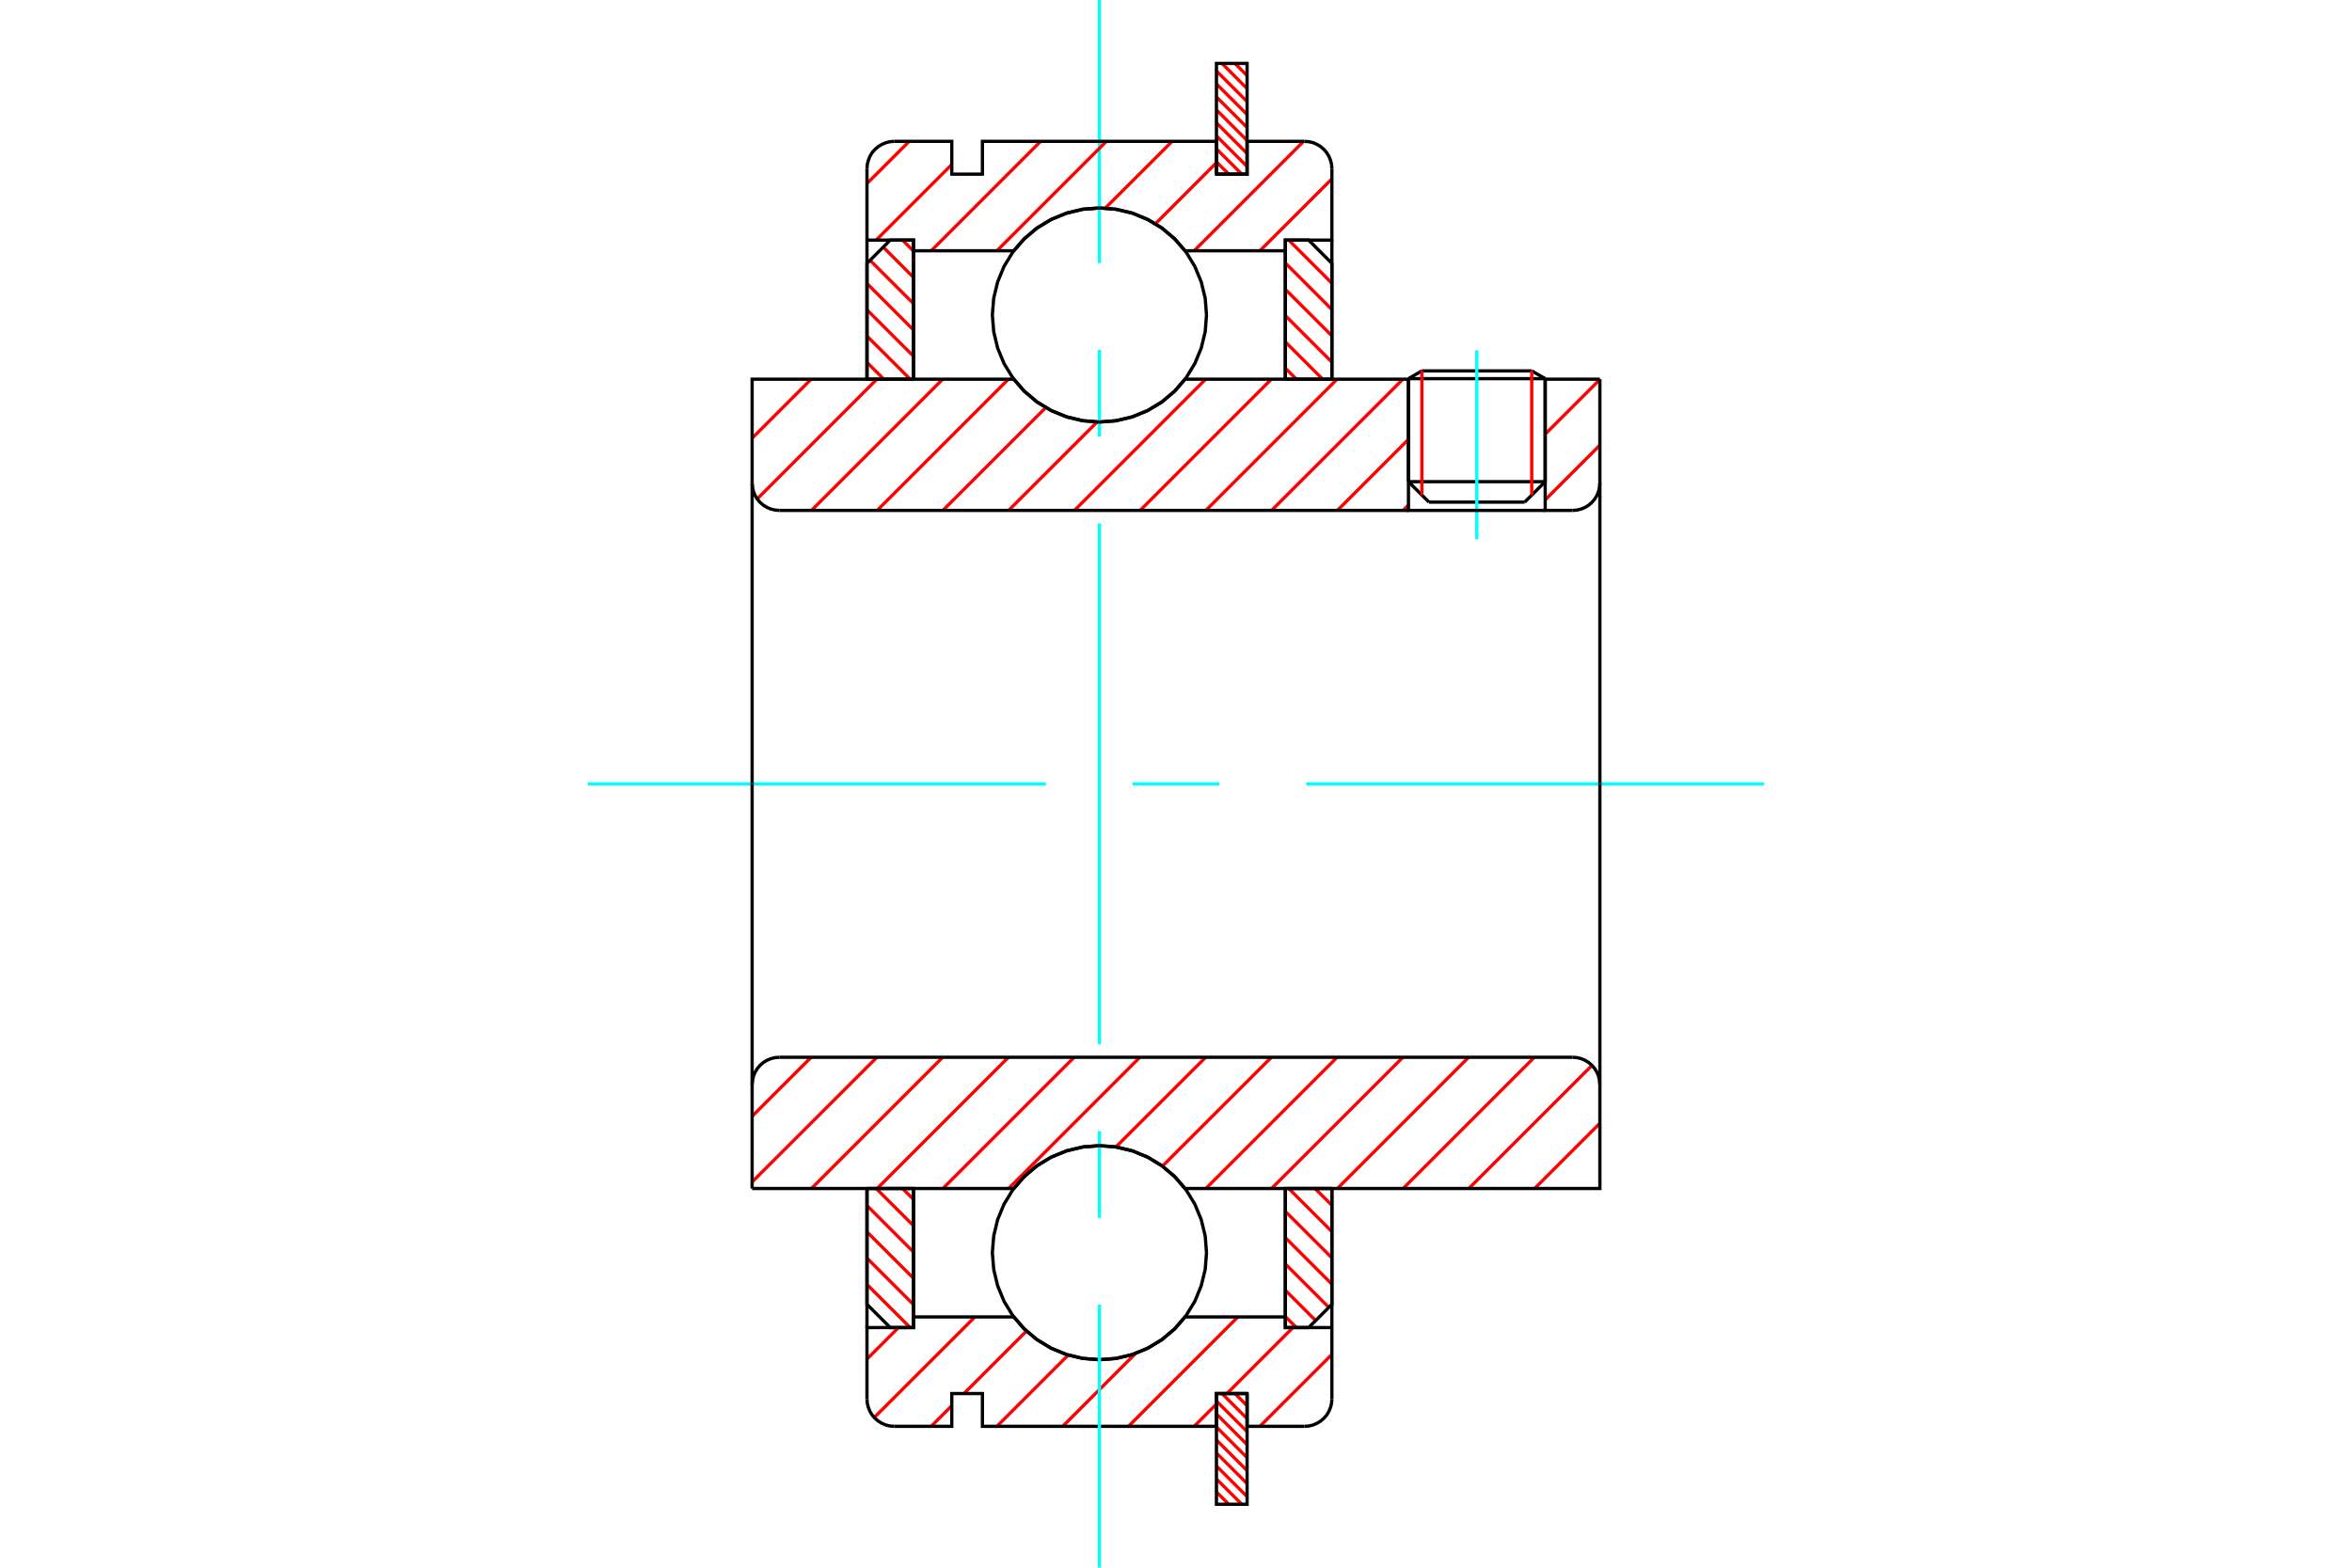 <?xml version="1.0" standalone="no"?>
<!DOCTYPE svg PUBLIC "-//W3C//DTD SVG 1.1//EN"
	"http://www.w3.org/Graphics/SVG/1.1/DTD/svg11.dtd">
<svg xmlns="http://www.w3.org/2000/svg" height="100%" width="100%" viewBox="0 0 36000 24000">
	<rect x="-1800" y="-1200" width="39600" height="26400" style="fill:#FFF"/>
	<g style="fill:none; fill-rule:evenodd" transform="matrix(1 0 0 1 0 0)">
		<g style="fill:none; stroke:#000; stroke-width:50; shape-rendering:geometricPrecision">
			<line x1="23651" y1="5797" x2="21558" y2="5797"/>
			<line x1="21763" y1="5678" x2="23445" y2="5678"/>
			<line x1="21558" y1="7374" x2="23651" y2="7374"/>
			<line x1="23337" y1="7687" x2="21872" y2="7687"/>
			<line x1="21763" y1="5678" x2="21558" y2="5797"/>
			<line x1="23651" y1="5797" x2="23445" y2="5678"/>
			<line x1="23337" y1="7687" x2="23651" y2="7374"/>
			<line x1="21558" y1="7374" x2="21872" y2="7687"/>
			<line x1="21558" y1="5797" x2="21558" y2="7374"/>
			<line x1="23651" y1="7374" x2="23651" y2="5797"/>
		</g>
		<g style="fill:none; stroke:#0FF; stroke-width:50; shape-rendering:geometricPrecision">
			<line x1="22604" y1="8256" x2="22604" y2="5363"/>
		</g>
		<g style="fill:none; stroke:#F00; stroke-width:50; shape-rendering:geometricPrecision">
			<line x1="23445" y1="5678" x2="23445" y2="7579"/>
			<line x1="21763" y1="7579" x2="21763" y2="5678"/>
			<line x1="18902" y1="21334" x2="19088" y2="21520"/>
			<line x1="18704" y1="21334" x2="19088" y2="21718"/>
			<line x1="18619" y1="21449" x2="19088" y2="21917"/>
			<line x1="18619" y1="21647" x2="19088" y2="22116"/>
			<line x1="18619" y1="21846" x2="19088" y2="22315"/>
			<line x1="18619" y1="22045" x2="19088" y2="22514"/>
			<line x1="18619" y1="22244" x2="19088" y2="22713"/>
			<line x1="18619" y1="22443" x2="19088" y2="22912"/>
			<line x1="18619" y1="22642" x2="19007" y2="23029"/>
			<line x1="18619" y1="22841" x2="18808" y2="23029"/>
		</g>
		<g style="fill:none; stroke:#000; stroke-width:50; shape-rendering:geometricPrecision">
			<polyline points="19088,21334 19088,23029 18971,23029 18737,23029 18619,23029 18619,21334 19088,21334"/>
		</g>
		<g style="fill:none; stroke:#0FF; stroke-width:50; shape-rendering:geometricPrecision">
			<line x1="9001" y1="12000" x2="16007" y2="12000"/>
			<line x1="17336" y1="12000" x2="18664" y2="12000"/>
			<line x1="19993" y1="12000" x2="26999" y2="12000"/>
		</g>
		<g style="fill:none; stroke:#F00; stroke-width:50; shape-rendering:geometricPrecision">
			<line x1="18902" y1="971" x2="19088" y2="1157"/>
			<line x1="18704" y1="971" x2="19088" y2="1356"/>
			<line x1="18619" y1="1086" x2="19088" y2="1555"/>
			<line x1="18619" y1="1285" x2="19088" y2="1753"/>
			<line x1="18619" y1="1484" x2="19088" y2="1952"/>
			<line x1="18619" y1="1682" x2="19088" y2="2151"/>
			<line x1="18619" y1="1881" x2="19088" y2="2350"/>
			<line x1="18619" y1="2080" x2="19088" y2="2549"/>
			<line x1="18619" y1="2279" x2="19007" y2="2666"/>
			<line x1="18619" y1="2478" x2="18808" y2="2666"/>
		</g>
		<g style="fill:none; stroke:#000; stroke-width:50; shape-rendering:geometricPrecision">
			<polyline points="18619,2666 18619,971 18737,971 18971,971 19088,971 19088,2666 18619,2666"/>
		</g>
		<g style="fill:none; stroke:#F00; stroke-width:50; shape-rendering:geometricPrecision">
			<line x1="13270" y1="19664" x2="13931" y2="20324"/>
			<line x1="13270" y1="19261" x2="13982" y2="19973"/>
			<line x1="13270" y1="18859" x2="13982" y2="19570"/>
			<line x1="13270" y1="18456" x2="13982" y2="19168"/>
			<line x1="13411" y1="18195" x2="13982" y2="18765"/>
			<line x1="13814" y1="18195" x2="13982" y2="18363"/>
		</g>
		<g style="fill:none; stroke:#000; stroke-width:50; shape-rendering:geometricPrecision">
			<polyline points="13270,18195 13270,19968 13626,20324 13982,20324 13982,18195 13270,18195"/>
		</g>
		<g style="fill:none; stroke:#F00; stroke-width:50; shape-rendering:geometricPrecision">
			<line x1="13270" y1="5548" x2="13528" y2="5805"/>
			<line x1="13270" y1="5145" x2="13931" y2="5805"/>
			<line x1="13270" y1="4743" x2="13982" y2="5454"/>
			<line x1="13270" y1="4340" x2="13982" y2="5052"/>
			<line x1="13317" y1="3985" x2="13982" y2="4649"/>
			<line x1="13519" y1="3783" x2="13982" y2="4247"/>
			<line x1="13814" y1="3676" x2="13982" y2="3844"/>
		</g>
		<g style="fill:none; stroke:#000; stroke-width:50; shape-rendering:geometricPrecision">
			<polyline points="13982,5805 13982,3676 13626,3676 13270,4032 13270,5805 13982,5805"/>
		</g>
		<g style="fill:none; stroke:#F00; stroke-width:50; shape-rendering:geometricPrecision">
			<line x1="20128" y1="18195" x2="20386" y2="18452"/>
			<line x1="19726" y1="18195" x2="20386" y2="18855"/>
			<line x1="19674" y1="18546" x2="20386" y2="19257"/>
			<line x1="19674" y1="18948" x2="20386" y2="19660"/>
			<line x1="19674" y1="19351" x2="20339" y2="20015"/>
			<line x1="19674" y1="19753" x2="20138" y2="20217"/>
			<line x1="19674" y1="20156" x2="19843" y2="20324"/>
		</g>
		<g style="fill:none; stroke:#000; stroke-width:50; shape-rendering:geometricPrecision">
			<polyline points="20386,18195 20386,19968 20030,20324 19674,20324 19674,18195 20386,18195"/>
		</g>
		<g style="fill:none; stroke:#F00; stroke-width:50; shape-rendering:geometricPrecision">
			<line x1="19726" y1="3676" x2="20386" y2="4336"/>
			<line x1="19674" y1="4027" x2="20386" y2="4739"/>
			<line x1="19674" y1="4430" x2="20386" y2="5141"/>
			<line x1="19674" y1="4832" x2="20386" y2="5544"/>
			<line x1="19674" y1="5235" x2="20245" y2="5805"/>
			<line x1="19674" y1="5637" x2="19843" y2="5805"/>
		</g>
		<g style="fill:none; stroke:#000; stroke-width:50; shape-rendering:geometricPrecision">
			<polyline points="19674,5805 19674,3676 20030,3676 20386,4032 20386,5805 19674,5805"/>
			<polyline points="18467,4822 18447,4566 18386,4316 18288,4078 18154,3859 17987,3663 17791,3496 17572,3362 17334,3264 17084,3204 16828,3184 16572,3204 16322,3264 16084,3362 15865,3496 15669,3663 15502,3859 15368,4078 15270,4316 15210,4566 15189,4822 15210,5079 15270,5329 15368,5566 15502,5785 15669,5981 15865,6148 16084,6282 16322,6381 16572,6441 16828,6461 17084,6441 17334,6381 17572,6282 17791,6148 17987,5981 18154,5785 18288,5566 18386,5329 18447,5079 18467,4822"/>
			<polyline points="18467,19178 18447,18921 18386,18671 18288,18434 18154,18215 17987,18019 17791,17852 17572,17718 17334,17619 17084,17559 16828,17539 16572,17559 16322,17619 16084,17718 15865,17852 15669,18019 15502,18215 15368,18434 15270,18671 15210,18921 15189,19178 15210,19434 15270,19684 15368,19922 15502,20141 15669,20337 15865,20504 16084,20638 16322,20736 16572,20796 16828,20816 17084,20796 17334,20736 17572,20638 17791,20504 17987,20337 18154,20141 18288,19922 18386,19684 18447,19434 18467,19178"/>
		</g>
		<g style="fill:none; stroke:#F00; stroke-width:50; shape-rendering:geometricPrecision">
			<line x1="20386" y1="20735" x2="19284" y2="21836"/>
			<line x1="19790" y1="20324" x2="18780" y2="21334"/>
			<line x1="18619" y1="21495" x2="18278" y2="21836"/>
			<line x1="18947" y1="20161" x2="17272" y2="21836"/>
			<line x1="17382" y1="20719" x2="16266" y2="21836"/>
			<line x1="16350" y1="20745" x2="15259" y2="21836"/>
			<line x1="15712" y1="20377" x2="14755" y2="21334"/>
			<line x1="14568" y1="21521" x2="14253" y2="21836"/>
			<line x1="14922" y1="20161" x2="13381" y2="21701"/>
			<line x1="13752" y1="20324" x2="13270" y2="20806"/>
		</g>
		<g style="fill:none; stroke:#000; stroke-width:50; shape-rendering:geometricPrecision">
			<polyline points="20386,18195 20386,20324 20386,21418"/>
			<polyline points="19967,21836 20033,21831 20097,21816 20157,21790 20213,21756 20263,21713 20306,21664 20340,21608 20365,21547 20381,21483 20386,21418"/>
			<polyline points="19967,21836 19088,21836 19088,21334 18619,21334 18619,21836 15037,21836 15037,21334 14568,21334 14568,21836 13689,21836"/>
			<polyline points="13270,21418 13275,21483 13291,21547 13316,21608 13350,21664 13393,21713 13443,21756 13499,21790 13560,21816 13623,21831 13689,21836"/>
			<polyline points="13270,21418 13270,20324 13982,20324 13982,20161 13982,18195"/>
			<polyline points="13982,20161 15517,20161 15684,20351 15878,20513 16095,20643 16330,20739 16576,20797 16828,20816 17080,20797 17327,20739 17561,20643 17778,20513 17972,20351 18139,20161 19674,20161 19674,18195"/>
			<polyline points="19674,20161 19674,20324 20386,20324"/>
			<line x1="13270" y1="20324" x2="13270" y2="18195"/>
		</g>
		<g style="fill:none; stroke:#0FF; stroke-width:50; shape-rendering:geometricPrecision">
			<line x1="16828" y1="24000" x2="16828" y2="19973"/>
			<line x1="16828" y1="18645" x2="16828" y2="17316"/>
			<line x1="16828" y1="15987" x2="16828" y2="8013"/>
			<line x1="16828" y1="6684" x2="16828" y2="5355"/>
			<line x1="16828" y1="4027" x2="16828" y2="0"/>
		</g>
		<g style="fill:none; stroke:#F00; stroke-width:50; shape-rendering:geometricPrecision">
			<line x1="20386" y1="2738" x2="19284" y2="3839"/>
			<line x1="19953" y1="2164" x2="18278" y2="3839"/>
			<line x1="18619" y1="2491" x2="17685" y2="3426"/>
			<line x1="17941" y1="2164" x2="16918" y2="3186"/>
			<line x1="16934" y1="2164" x2="15259" y2="3839"/>
			<line x1="15928" y1="2164" x2="14253" y2="3839"/>
			<line x1="14568" y1="2518" x2="13410" y2="3676"/>
			<line x1="13916" y1="2164" x2="13270" y2="2809"/>
		</g>
		<g style="fill:none; stroke:#000; stroke-width:50; shape-rendering:geometricPrecision">
			<polyline points="13270,5805 13270,3676 13270,2582"/>
			<polyline points="13689,2164 13623,2169 13560,2184 13499,2210 13443,2244 13393,2287 13350,2336 13316,2392 13291,2453 13275,2517 13270,2582"/>
			<polyline points="13689,2164 14568,2164 14568,2666 15037,2666 15037,2164 18619,2164 18619,2666 19088,2666 19088,2164 19967,2164"/>
			<polyline points="20386,2582 20381,2517 20365,2453 20340,2392 20306,2336 20263,2287 20213,2244 20157,2210 20097,2184 20033,2169 19967,2164"/>
			<polyline points="20386,2582 20386,3676 19674,3676 19674,3839 19674,5805"/>
			<polyline points="19674,3839 18139,3839 17972,3649 17778,3487 17561,3357 17327,3261 17080,3203 16828,3184 16576,3203 16330,3261 16095,3357 15878,3487 15684,3649 15517,3839 13982,3839 13982,5805"/>
			<polyline points="13982,3839 13982,3676 13270,3676"/>
			<line x1="20386" y1="3676" x2="20386" y2="5805"/>
		</g>
		<g style="fill:none; stroke:#F00; stroke-width:50; shape-rendering:geometricPrecision">
			<line x1="24488" y1="17196" x2="23489" y2="18195"/>
			<line x1="24367" y1="16310" x2="22482" y2="18195"/>
			<line x1="23485" y1="16186" x2="21476" y2="18195"/>
			<line x1="22479" y1="16186" x2="20470" y2="18195"/>
			<line x1="21473" y1="16186" x2="19463" y2="18195"/>
			<line x1="20466" y1="16186" x2="18457" y2="18195"/>
			<line x1="19460" y1="16186" x2="17792" y2="17853"/>
			<line x1="18454" y1="16186" x2="17080" y2="17559"/>
			<line x1="17447" y1="16186" x2="15438" y2="18195"/>
			<line x1="16441" y1="16186" x2="14432" y2="18195"/>
			<line x1="15435" y1="16186" x2="13426" y2="18195"/>
			<line x1="14429" y1="16186" x2="12420" y2="18195"/>
			<line x1="13422" y1="16186" x2="11512" y2="18095"/>
			<line x1="12416" y1="16186" x2="11512" y2="17089"/>
		</g>
		<g style="fill:none; stroke:#000; stroke-width:50; shape-rendering:geometricPrecision">
			<line x1="11512" y1="12000" x2="11512" y2="18195"/>
			<polyline points="11931,16186 11865,16191 11802,16206 11741,16231 11685,16265 11635,16308 11592,16358 11558,16414 11533,16475 11518,16539 11512,16604"/>
			<line x1="11931" y1="16186" x2="24069" y2="16186"/>
			<polyline points="24488,16604 24482,16539 24467,16475 24442,16414 24408,16358 24365,16308 24315,16265 24259,16231 24198,16206 24135,16191 24069,16186"/>
			<polyline points="24488,16604 24488,18195 23776,18195 18139,18195 17972,18005 17778,17842 17561,17712 17327,17617 17080,17559 16828,17539 16576,17559 16330,17617 16095,17712 15878,17842 15684,18005 15517,18195 12224,18195 11512,18195"/>
			<line x1="24488" y1="12000" x2="24488" y2="16604"/>
		</g>
		<g style="fill:none; stroke:#F00; stroke-width:50; shape-rendering:geometricPrecision">
			<line x1="24488" y1="6815" x2="23651" y2="7652"/>
			<line x1="24488" y1="5809" x2="23651" y2="6646"/>
			<line x1="21558" y1="7733" x2="21476" y2="7814"/>
			<line x1="21558" y1="6726" x2="20470" y2="7814"/>
			<line x1="21473" y1="5805" x2="19463" y2="7814"/>
			<line x1="20466" y1="5805" x2="18457" y2="7814"/>
			<line x1="19460" y1="5805" x2="17451" y2="7814"/>
			<line x1="18454" y1="5805" x2="16445" y2="7814"/>
			<line x1="16793" y1="6460" x2="15438" y2="7814"/>
			<line x1="16007" y1="6239" x2="14432" y2="7814"/>
			<line x1="15435" y1="5805" x2="13426" y2="7814"/>
			<line x1="14429" y1="5805" x2="12420" y2="7814"/>
			<line x1="13422" y1="5805" x2="11590" y2="7638"/>
			<line x1="12416" y1="5805" x2="11512" y2="6709"/>
		</g>
		<g style="fill:none; stroke:#000; stroke-width:50; shape-rendering:geometricPrecision">
			<line x1="24488" y1="12000" x2="24488" y2="5805"/>
			<polyline points="24069,7814 24135,7809 24198,7794 24259,7769 24315,7735 24365,7692 24408,7642 24442,7586 24467,7525 24482,7461 24488,7396"/>
			<polyline points="24069,7814 23651,7814 23651,5805"/>
			<polyline points="23651,7814 21558,7814 21558,5805"/>
			<line x1="21558" y1="7814" x2="11931" y2="7814"/>
			<polyline points="11512,7396 11518,7461 11533,7525 11558,7586 11592,7642 11635,7692 11685,7735 11741,7769 11802,7794 11865,7809 11931,7814"/>
			<polyline points="11512,7396 11512,5805 12224,5805 15517,5805 15684,5995 15878,6158 16095,6288 16330,6383 16576,6441 16828,6461 17080,6441 17327,6383 17561,6288 17778,6158 17972,5995 18139,5805 21558,5805"/>
			<line x1="23651" y1="5805" x2="24488" y2="5805"/>
			<line x1="11512" y1="12000" x2="11512" y2="7396"/>
		</g>
	</g>
</svg>
